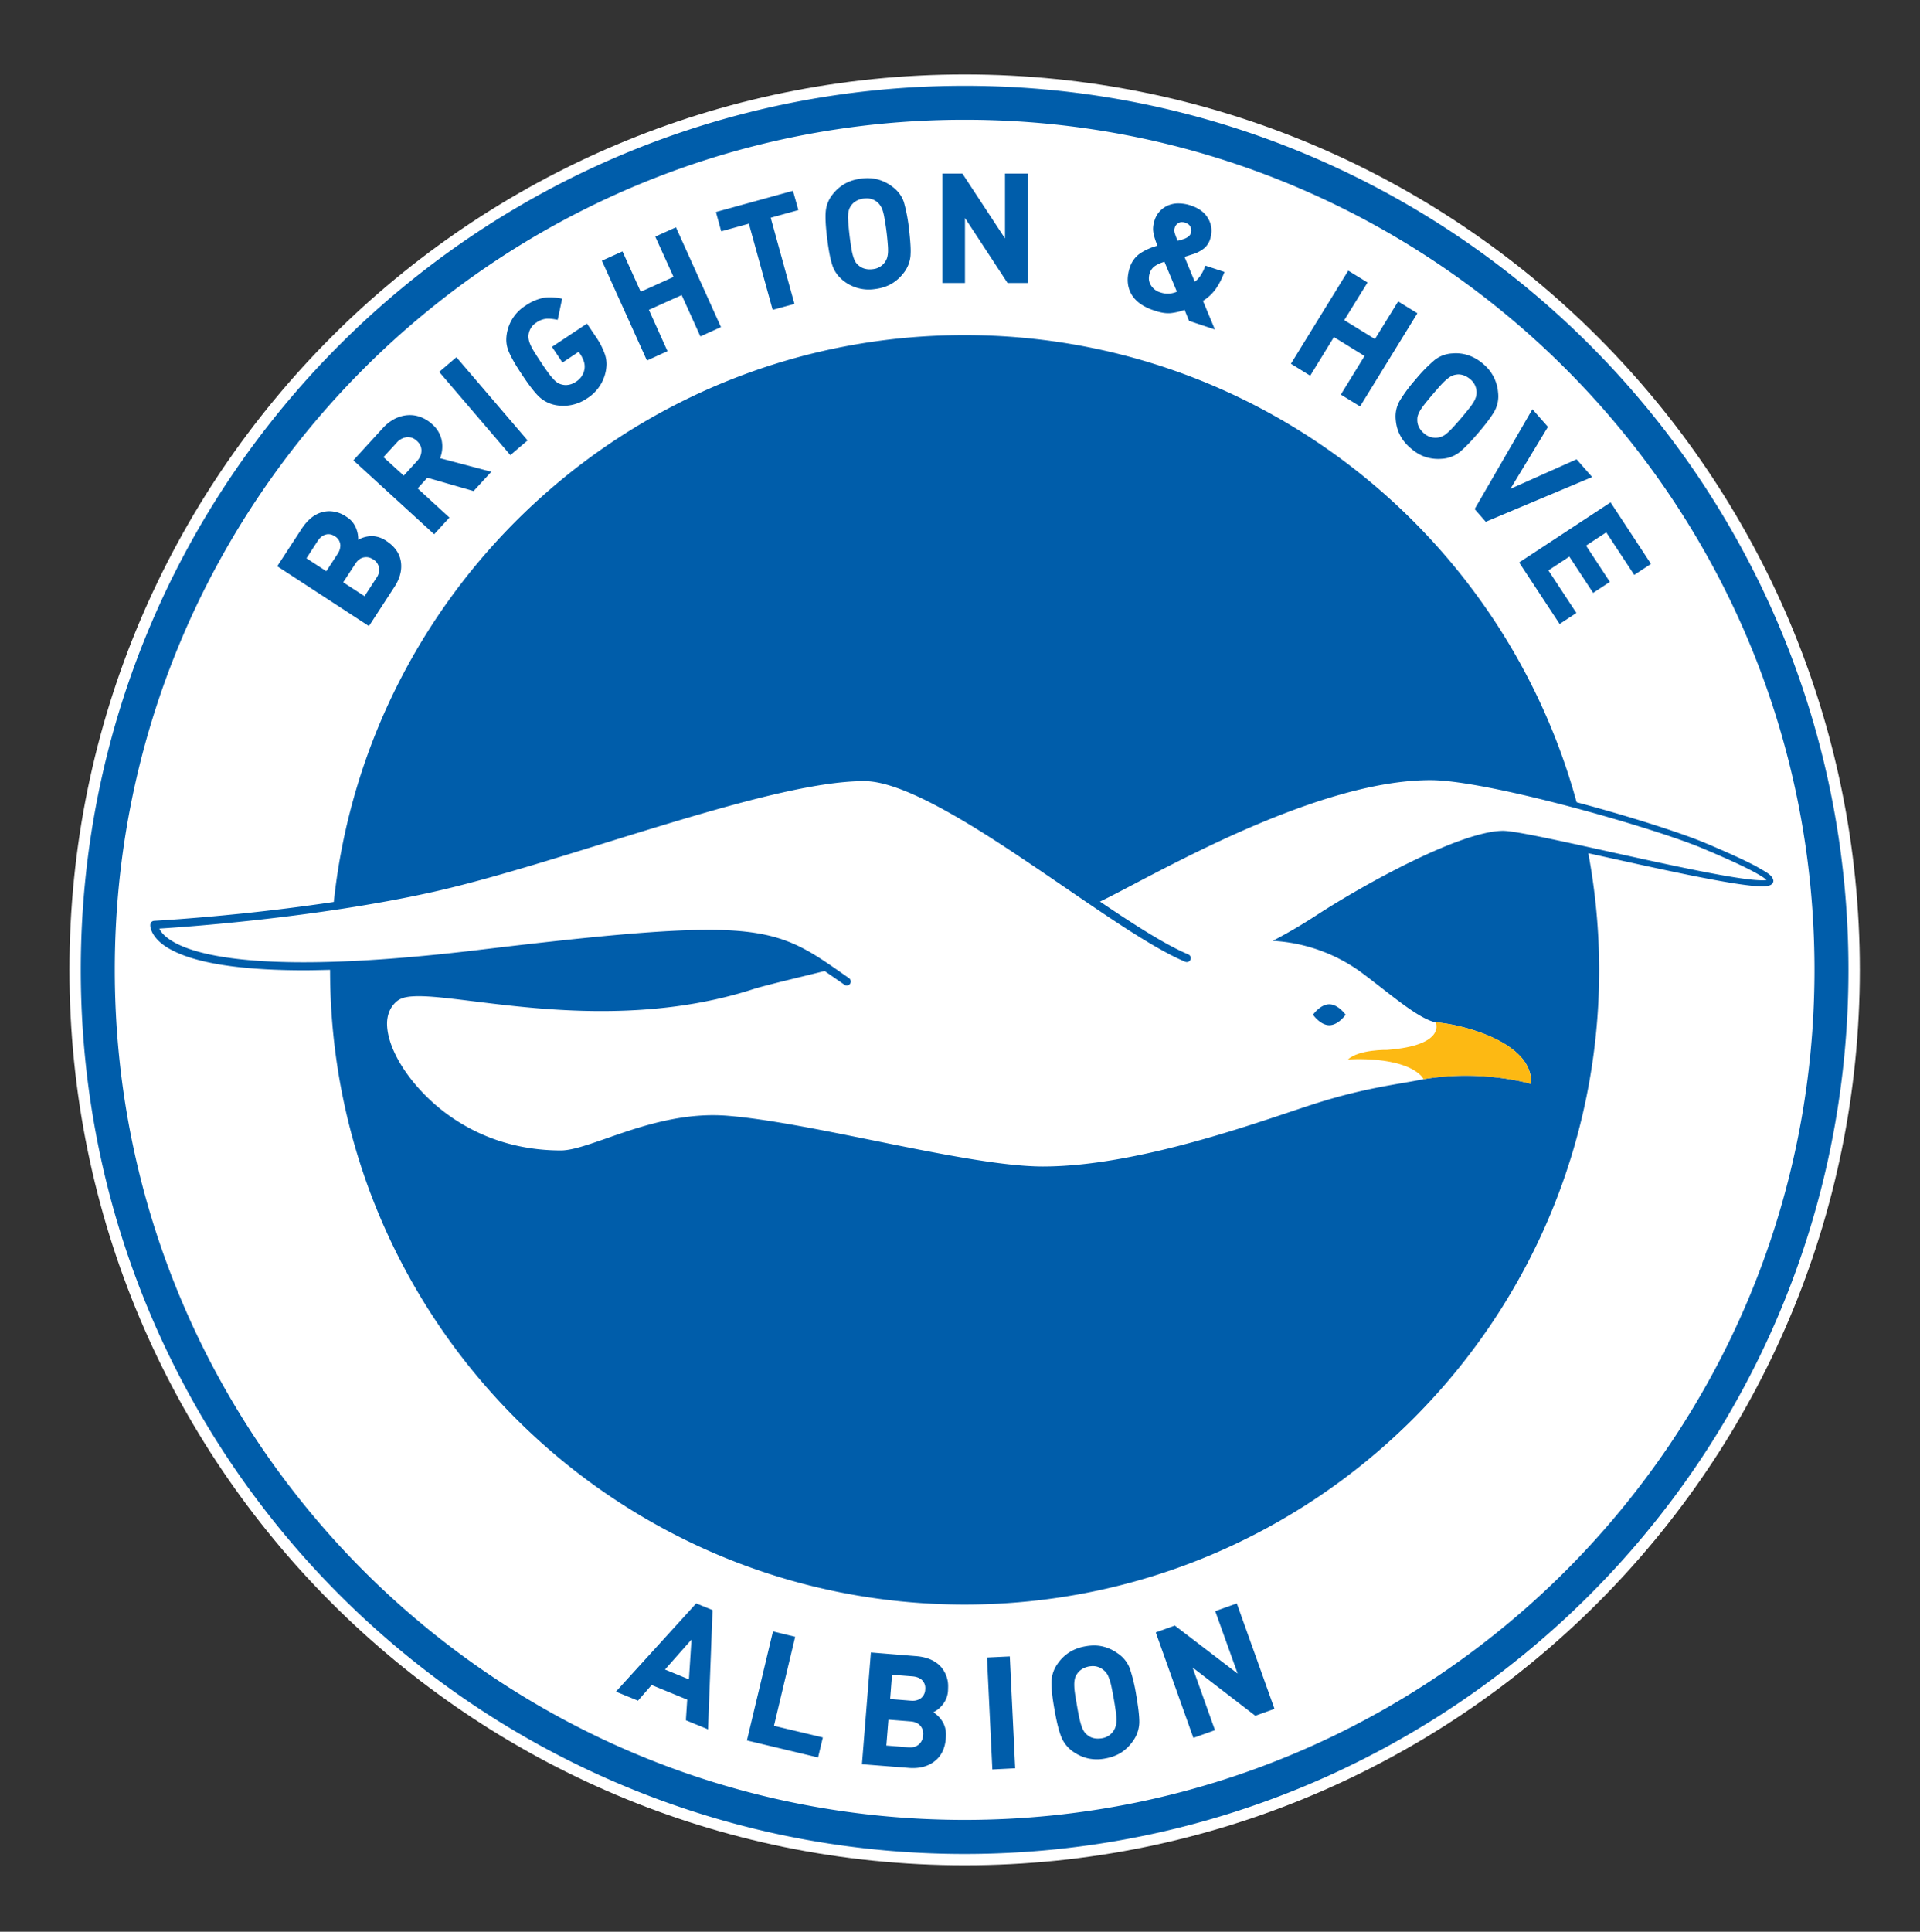 <svg xmlns="http://www.w3.org/2000/svg" xmlns:xlink="http://www.w3.org/1999/xlink" id="Layer_1" width="56.75" height="57.083" x="0" y="0" version="1.1" xml:space="preserve"><rect width="100%" height="100%" fill="#333333" stroke="none"/><defs><path id="SVGID_1_" d="M.725-6.294H71.59V60.32H.725z"/></defs><clipPath id="SVGID_2_"><use overflow="visible" xlink:href="#SVGID_1_"/></clipPath><path fill="#FFF" d="M54.971 28.66c0 14.612-11.848 26.459-26.459 26.459-14.613 0-26.459-11.847-26.459-26.459 0-14.613 11.846-26.46 26.459-26.46 14.611 0 26.459 11.847 26.459 26.46" clip-path="url('#SVGID_2_')"/><path fill="#005DAA" d="m23.503 48.367-.656-.159-.77 3.222.018.005 2.085.498.141-.591-1.445-.344.627-2.631zm12.416-.758.663 1.847-1.858-1.421-.563.203 1.112 3.117.638-.228-.662-1.853 1.856 1.427.011-.005.555-.199-1.114-3.116-.638.228zm-17.714 2.379.652.267.403-.463 1.052.432-.04.609.013.006.642.263.134-3.525-.484-.197-2.372 2.608zm2.158-.363-.708-.29.783-.886-.075 1.176zm13.028-.331a.937.937 0 0 0-.363-.442 1.211 1.211 0 0 0-.442-.2 1.076 1.076 0 0 0-.25-.027c-.082 0-.166.008-.254.024-.181.031-.337.09-.473.176a1.218 1.218 0 0 0-.349.338.958.958 0 0 0-.181.54v.035c0 .187.028.449.089.782.061.355.127.619.196.796a.979.979 0 0 0 .354.446c.139.098.29.164.446.2a1.267 1.267 0 0 0 .503.002c.182-.033.338-.091.473-.176.132-.085.25-.2.346-.338a.974.974 0 0 0 .189-.546v-.027c0-.184-.033-.447-.091-.785a4.824 4.824 0 0 0-.193-.798m-.392 1.55a.538.538 0 0 1-.075.286.503.503 0 0 1-.361.237.872.872 0 0 1-.111.009.55.55 0 0 1-.122-.013.424.424 0 0 1-.189-.092.378.378 0 0 1-.094-.098.626.626 0 0 1-.073-.147 2.052 2.052 0 0 1-.067-.236 7.4 7.4 0 0 1-.074-.387c-.028-.164-.051-.294-.064-.393a1.84 1.84 0 0 1-.017-.231v-.013a.804.804 0 0 1 .019-.164.395.395 0 0 1 .053-.118c.035-.063.084-.113.147-.155s.134-.068.217-.085c.04-.005.077-.01.114-.01a.485.485 0 0 1 .305.108.483.483 0 0 1 .17.244c.025.059.048.137.07.236a11.144 11.144 0 0 1 .136.777c.013.092.018.169.018.23v.015zm-3.826-1.864.158 3.307.019-.001.656-.033-.159-3.305-.674.032zm-2.105-.041-1.327-.108-.264 3.302 1.386.109c.042.004.082.005.121.005h.002c.248 0 .462-.066.634-.199.201-.153.313-.383.336-.682.003-.035.004-.064.004-.095a.73.73 0 0 0-.103-.399.869.869 0 0 0-.271-.275.776.776 0 0 0 .271-.219.712.712 0 0 0 .164-.424l.003-.102a.862.862 0 0 0-.219-.603c-.168-.182-.414-.286-.737-.31m.218 2.342a.39.39 0 0 1-.127.268.384.384 0 0 1-.262.086l-.051-.001-.648-.053.062-.765.648.051c.135.01.231.054.295.13a.365.365 0 0 1 .083.284m.061-1.353a.34.34 0 0 1-.124.252.4.4 0 0 1-.254.077l-.053-.002-.606-.049.056-.716.607.047c.13.012.226.052.291.122a.326.326 0 0 1 .085.231c0 .012 0 .025-.002.038m1.165-47.392c-14.428 0-26.124 11.696-26.124 26.123 0 14.427 11.696 26.125 26.124 26.125 14.427 0 26.123-11.698 26.123-26.125 0-14.428-11.697-26.123-26.123-26.123m0 51.242c-13.874 0-25.119-11.246-25.119-25.12 0-13.872 11.245-25.119 25.119-25.119s25.119 11.247 25.119 25.119c0 13.874-11.245 25.12-25.119 25.12m5.615-44.599c.143.049.271.074.383.077.035.001.066 0 .099-.003a1.8 1.8 0 0 0 .399-.094l.005-.003.132.326.764.255-.353-.847c.138-.083.256-.192.359-.325.103-.139.192-.309.271-.512l.007-.017-.564-.186-.007.016c-.079.215-.184.368-.308.46l-.304-.737c.037-.01.081-.023.128-.039l.127-.041a.97.97 0 0 0 .316-.164.567.567 0 0 0 .185-.273.83.83 0 0 0 .042-.24.693.693 0 0 0-.09-.36c-.101-.187-.276-.319-.518-.399a1.153 1.153 0 0 0-.343-.062.77.77 0 0 0-.338.062.704.704 0 0 0-.397.45.807.807 0 0 0-.04.223.638.638 0 0 0 .015.157c.023.113.063.233.115.358a1.733 1.733 0 0 0-.504.221.802.802 0 0 0-.313.419 1.227 1.227 0 0 0-.063.347c-.003.157.03.3.102.433.122.222.354.389.693.498m.594-2.445a.23.23 0 0 1 .118-.147.188.188 0 0 1 .102-.023c.029 0 .061.006.094.017.074.025.124.064.152.123a.243.243 0 0 1 .011.186.22.22 0 0 1-.087.112.494.494 0 0 1-.162.073.43.43 0 0 1-.076.024c-.024.008-.045.012-.065.016a2.033 2.033 0 0 1-.087-.23.318.318 0 0 1-.012-.087.214.214 0 0 1 .012-.064m-.742 1.349a.42.42 0 0 1 .153-.219.96.96 0 0 1 .286-.128l.368.884a.74.74 0 0 1-.24.058H34.5a.734.734 0 0 1-.203-.037.484.484 0 0 1-.284-.22.378.378 0 0 1-.055-.21.496.496 0 0 1 .021-.128m-5.457-1.642 1.259 1.922h.593V5.129h-.669v1.916l-1.259-1.916h-.593v3.234h.669V6.441zm16.39 10.195 1.186 1.803.496-.325-.828-1.259.619-.407.704 1.072.495-.325-.704-1.072.597-.392.827 1.258.495-.326-1.194-1.818-2.702 1.775.009.016zm-3.546-4.782a.934.934 0 0 0-.112.548c.013.167.056.322.13.462.072.14.179.27.317.386.139.12.279.203.431.253a1.223 1.223 0 0 0 .475.055.936.936 0 0 0 .529-.193c.144-.116.329-.305.557-.572.231-.269.391-.485.481-.643a.915.915 0 0 0 .105-.55 1.217 1.217 0 0 0-.443-.848 1.317 1.317 0 0 0-.432-.252 1.166 1.166 0 0 0-.479-.056.922.922 0 0 0-.521.194 4.472 4.472 0 0 0-.562.574 4.436 4.436 0 0 0-.476.642m.525.543c0-.039.004-.077.015-.111a.692.692 0 0 1 .065-.147c.031-.054.077-.12.135-.195a12.65 12.65 0 0 1 .502-.588 1.45 1.45 0 0 1 .176-.164c.048-.04.092-.069.134-.087s.082-.03.125-.035a.339.339 0 0 1 .064-.006c.046 0 .094.008.144.023.07.024.137.062.2.115a.5.5 0 0 1 .192.38v.022c0 .04-.005.078-.015.115a.656.656 0 0 1-.063.145 1.495 1.495 0 0 1-.135.196 9.39 9.39 0 0 1-.245.299c-.101.116-.186.214-.254.285a1.672 1.672 0 0 1-.174.167.485.485 0 0 1-.337.125.505.505 0 0 1-.335-.134.616.616 0 0 1-.146-.181.481.481 0 0 1-.048-.201v-.023zm-2.464-2.436.905.559-.7 1.139.014.01.554.341 1.694-2.753-.568-.35-.686 1.112-.907-.558.688-1.113-.57-.351-1.695 2.752.57.353.701-1.141zm4.488 5.458.013-.006 3.132-1.316-.46-.524-1.956.872 1.109-1.831-.459-.521-1.708 2.95.329.376zM24.604 7.845c.06.177.169.327.328.453a1.208 1.208 0 0 0 .928.244c.183-.023.339-.072.478-.149a1.22 1.22 0 0 0 .361-.314.956.956 0 0 0 .213-.522c.002-.042.005-.086.005-.136 0-.17-.019-.39-.05-.661a4.9 4.9 0 0 0-.151-.788.927.927 0 0 0-.335-.451 1.24 1.24 0 0 0-.427-.216 1.237 1.237 0 0 0-.499-.027c-.183.022-.34.071-.479.149a1.212 1.212 0 0 0-.363.314.932.932 0 0 0-.207.516 1.42 1.42 0 0 0-.006.151c0 .17.017.386.051.652.042.348.094.608.153.785m.464-1.492a.677.677 0 0 1 .027-.158.437.437 0 0 1 .059-.116.432.432 0 0 1 .153-.14.564.564 0 0 1 .222-.072c.026-.002.054-.005.082-.005a.473.473 0 0 1 .416.223.588.588 0 0 1 .066.144c.018.058.037.135.052.232a7.295 7.295 0 0 1 .096.764c.006.062.008.119.008.167 0 .027 0 .052-.002.074a.76.76 0 0 1-.027.156.494.494 0 0 1-.432.332.575.575 0 0 1-.232-.015.459.459 0 0 1-.183-.1.383.383 0 0 1-.087-.099.757.757 0 0 1-.063-.147 1.51 1.51 0 0 1-.055-.234 8.795 8.795 0 0 1-.104-.931l.004-.075m-11.784 8.941-.94-.862.287-.315 1.368.394.008-.009.515-.561-1.515-.401a.93.93 0 0 0 .052-.509.852.852 0 0 0-.287-.496 1.028 1.028 0 0 0-.333-.208.891.891 0 0 0-.378-.059c-.129.007-.26.043-.39.106a1.286 1.286 0 0 0-.357.278l-.869.951 2.388 2.184.451-.493zm-1.351-1.239-.599-.547.392-.427a.466.466 0 0 1 .298-.161l.036-.001c.096 0 .181.035.263.111.09.082.134.175.134.286s-.044.215-.134.313l-.39.426zm-.277 3.292c.135-.207.203-.41.203-.614a.89.89 0 0 0-.01-.136c-.038-.246-.181-.449-.427-.611a.792.792 0 0 0-.428-.145c-.016 0-.028 0-.042.002a.863.863 0 0 0-.365.107l.001-.043a.83.83 0 0 0-.062-.295.694.694 0 0 0-.287-.341.903.903 0 0 0-.507-.165.826.826 0 0 0-.2.026c-.238.061-.442.228-.617.494l-.721 1.106 2.711 1.769.751-1.154zm-1.682-.972-.329.504-.587-.382.328-.506c.071-.109.153-.173.244-.195a.256.256 0 0 1 .077-.011c.063 0 .128.02.19.062a.322.322 0 0 1 .163.278.458.458 0 0 1-.086.25m.17.832.354-.54c.071-.112.155-.176.251-.196h.001a.43.43 0 0 1 .073-.008c.07 0 .141.023.209.068a.367.367 0 0 1 .178.304.43.43 0 0 1-.083.241l-.352.541-.631-.41zm4.956-3.77.494-.423-2.103-2.458-.509.434 2.104 2.46.014-.013zm7.035-6.827.703 2.546.644-.175-.702-2.547.818-.226-.16-.57-2.277.627.156.571.818-.226zm-6.703 4.465c.192.292.356.504.487.635a.975.975 0 0 0 .495.259 1.237 1.237 0 0 0 .936-.195 1.228 1.228 0 0 0 .578-1.008.938.938 0 0 0-.044-.282 2.158 2.158 0 0 0-.269-.528l-.265-.394-1.035.688.31.464.478-.318.054.079c.046.068.078.14.103.215a.476.476 0 0 1 .016.214.539.539 0 0 1-.253.377.535.535 0 0 1-.296.098.492.492 0 0 1-.243-.065.642.642 0 0 1-.121-.105 1.636 1.636 0 0 1-.153-.185 6.432 6.432 0 0 1-.22-.319c-.091-.133-.16-.245-.211-.327s-.086-.153-.11-.212a.616.616 0 0 1-.051-.216.5.5 0 0 1 .24-.421.623.623 0 0 1 .274-.108c.019-.004.043-.004.068-.004.074 0 .164.01.268.032l.016.002.131-.625-.017-.003a1.773 1.773 0 0 0-.341-.037c-.074 0-.147.006-.213.019a1.463 1.463 0 0 0-.516.23 1.209 1.209 0 0 0-.563.997c0 .12.022.235.068.346.071.172.201.405.399.697m4.297-.698-.55-1.221.969-.436.553 1.221.017-.007.592-.268-1.331-2.949-.611.275.54 1.191-.97.438-.539-1.192-.609.275 1.332 2.95.607-.277zM39.29 30.295c.268 0 .483-.31.483-.31s-.216-.308-.483-.308-.482.308-.482.308.215.31.482.31m12.622-4.692c-.321-.172-.814-.4-1.521-.697-.728-.304-2.232-.784-3.791-1.2-2.174-7.956-9.446-13.803-18.088-13.803-9.681 0-17.646 7.336-18.646 16.75-.954.142-1.865.253-2.656.336-1.566.163-2.653.221-2.655.222a.12.12 0 0 0-.112.105l-.001.02c-.004.086.057.445.65.747.592.308 1.713.587 3.885.589.245 0 .506-.007.779-.013 0 10.358 8.396 18.755 18.756 18.755 10.357 0 18.755-8.397 18.755-18.755a18.99 18.99 0 0 0-.321-3.446c1.928.426 4.354.977 5.136.979a.72.72 0 0 0 .206-.024c.051-.011.126-.054.129-.142-.031-.17-.188-.237-.505-.423m.169.41c-1.225.002-6.856-1.459-7.656-1.462-1.25.008-4.063 1.552-5.524 2.501a15.25 15.25 0 0 1-1.281.75 4.896 4.896 0 0 1 2.635.946c.821.612 1.67 1.362 2.18 1.462.024.002.052.004.081.008h.002c.726.068 2.803.582 2.738 1.811 0 0-1.446-.437-3.18-.14-.683.146-1.679.238-3.187.718-1.428.45-5.153 1.862-8.065 1.863-2.216-.002-6.693-1.277-9.277-1.496a5.464 5.464 0 0 0-.46-.021c-1.967-.002-3.656 1.032-4.501 1.043-.762 0-2.098-.13-3.406-1.1-.995-.744-1.73-1.831-1.74-2.636-.002-.269.094-.519.304-.684.148-.113.356-.136.63-.139 1.014.001 3.021.441 5.402.44 1.416 0 2.957-.154 4.486-.647.355-.114 1.423-.363 2.111-.536.182.124.374.258.588.406a.11.11 0 0 0 .065.022.126.126 0 0 0 .099-.05.121.121 0 0 0-.028-.166c-1.324-.922-1.953-1.434-4.168-1.428-1.411 0-3.475.196-6.817.597-2.169.259-3.844.36-5.135.36-2.152.001-3.242-.281-3.775-.561-.329-.173-.45-.336-.493-.434.774-.048 4.641-.319 8.057-1.075 3.877-.862 9.948-3.288 12.776-3.283 1.054-.007 2.881 1.08 4.691 2.299 1.822 1.215 3.64 2.554 4.8 3.04a.117.117 0 0 0 .153-.063.118.118 0 0 0-.063-.155c-.664-.278-1.587-.87-2.611-1.561 1.405-.665 6.279-3.591 9.768-3.589 1.659-.003 6.567 1.394 8.043 2.016.703.296 1.195.521 1.507.69.155.083.268.151.334.203a.323.323 0 0 1 .049.043.87.87 0 0 1-.132.008" clip-path="url('#SVGID_2_')"/><path fill="#FDB913" d="M42.076 31.889c1.733-.297 3.18.14 3.18.14.068-1.281-2.188-1.785-2.821-1.819 0 0 .327.68-1.436.814 0 0-.823-.019-1.16.283 0 0 1.622-.124 2.192.51l.045.072z" clip-path="url('#SVGID_2_')"/></svg>